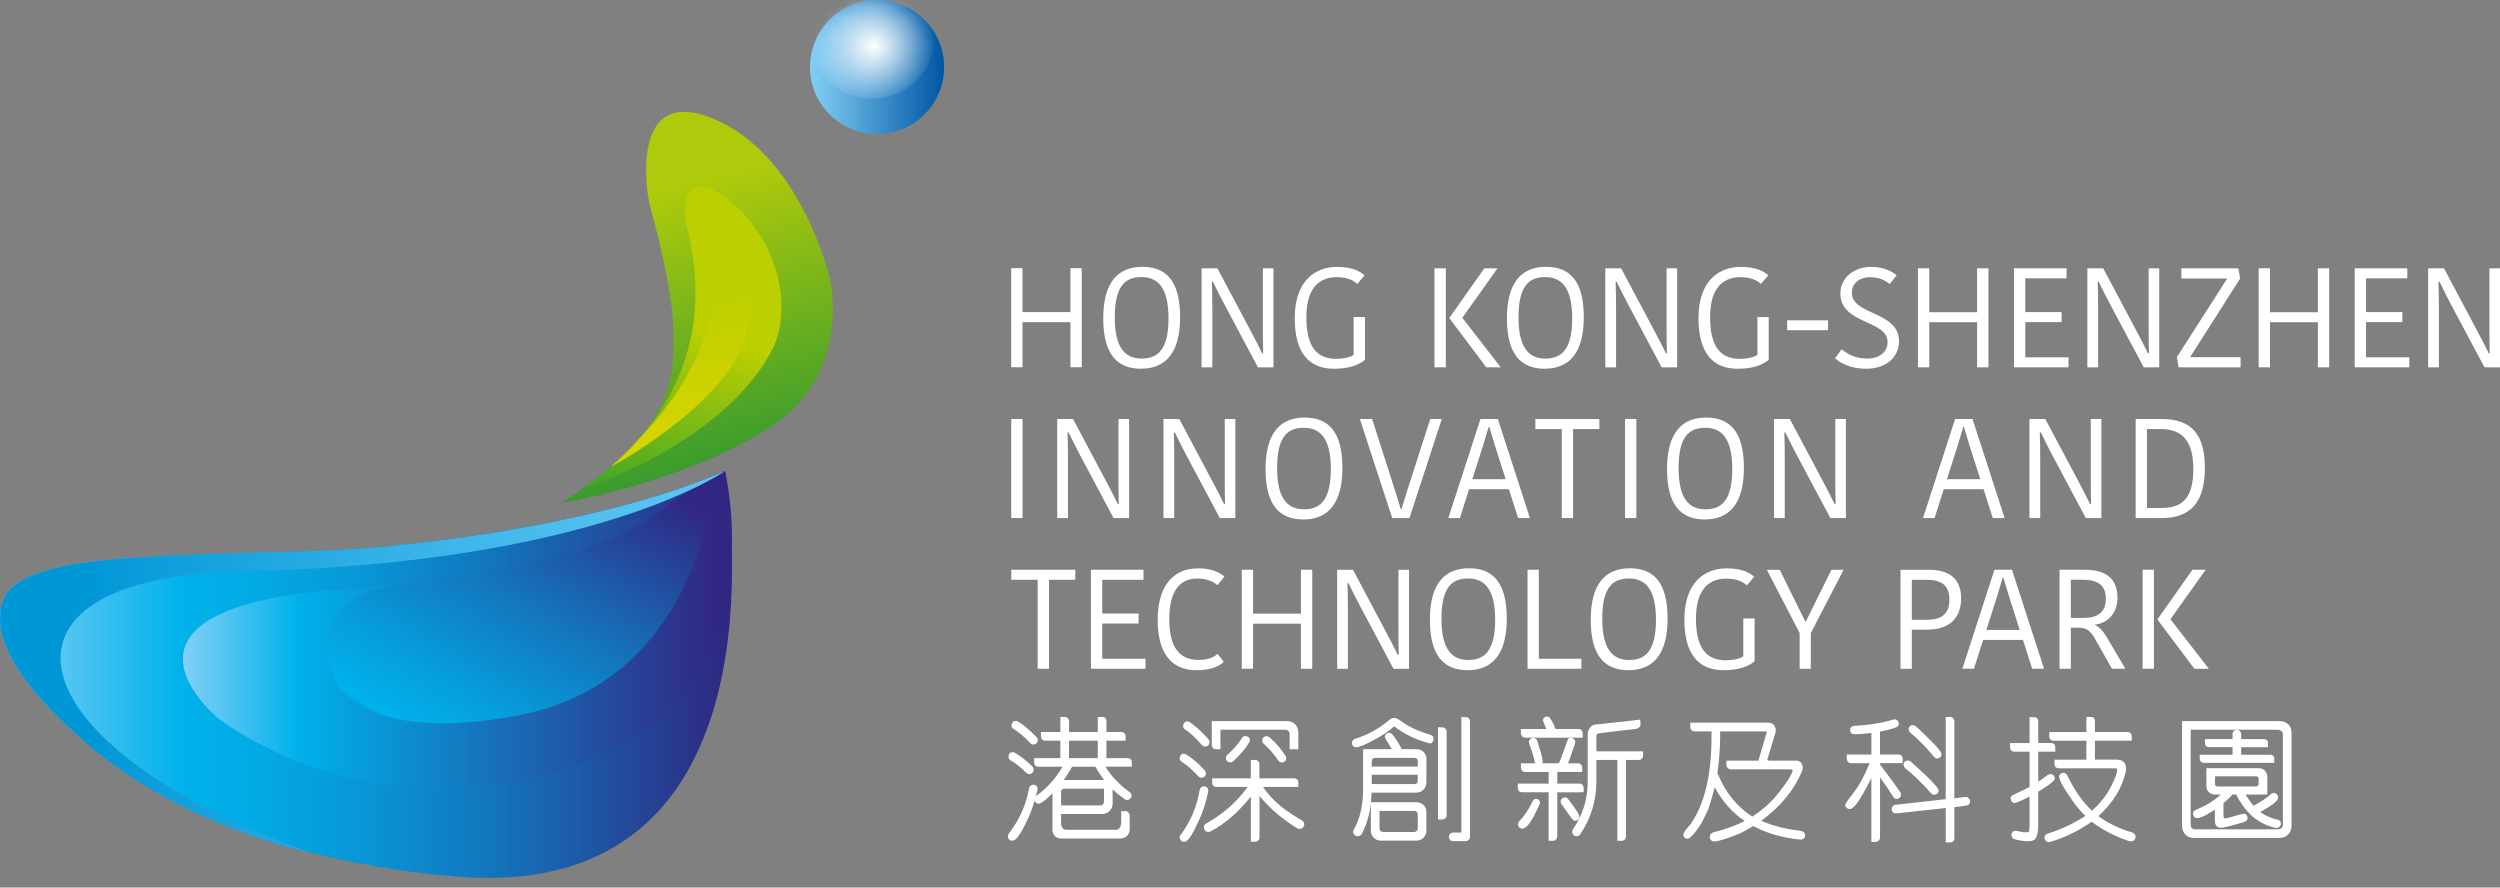 <svg width="200" height="71" viewBox="0 0 200 71" fill="none" xmlns="http://www.w3.org/2000/svg">
<rect x="0" y="0" width="200" height="71" fill="#808080" stroke="none"/>
<path d="M86.539 21.454V29.379H85.634V25.773H81.8V29.379H80.895V21.454H81.8V24.968H85.634V21.454H86.539Z" fill="white"/>
<path d="M91.287 29.499C89.398 29.499 88.259 28.381 88.259 25.463C88.259 22.545 89.471 21.347 91.38 21.347C93.29 21.347 94.409 22.465 94.409 25.384C94.409 28.302 93.187 29.496 91.287 29.496V29.499ZM91.343 28.687C92.654 28.687 93.48 27.92 93.48 25.466C93.48 23.013 92.633 22.166 91.308 22.166C89.983 22.166 89.181 22.923 89.181 25.387C89.181 27.851 90.028 28.687 91.339 28.687H91.343Z" fill="white"/>
<path d="M96.952 22.538C96.976 23.216 96.986 23.849 96.986 24.64V29.386H96.126V21.464H97.392L100.059 26.482C100.365 27.06 100.692 27.679 100.975 28.267H101.054C101.03 27.545 101.03 26.808 101.03 26.144V21.464H101.876V29.386H100.634L97.943 24.334C97.626 23.746 97.334 23.147 97.038 22.538H96.948H96.952Z" fill="white"/>
<path d="M109.164 22.029L108.576 22.717C108.238 22.39 107.715 22.174 106.927 22.174C105.775 22.174 104.508 22.783 104.508 25.374C104.508 27.759 105.355 28.708 106.903 28.708C107.413 28.708 107.977 28.605 108.293 28.392V25.363H109.198V28.787C108.689 29.204 107.932 29.5 106.711 29.5C104.663 29.5 103.579 28.154 103.579 25.453C103.579 22.593 105.093 21.351 106.982 21.351C108.293 21.351 108.903 21.781 109.164 22.029Z" fill="white"/>
<path d="M115.665 29.386H114.76V21.464H115.665V29.386ZM118.751 21.464H119.801L116.986 25.422L120.059 29.389H118.906L115.957 25.466V25.422L118.748 21.464H118.751Z" fill="white"/>
<path d="M123.582 29.499C121.693 29.499 120.554 28.381 120.554 25.463C120.554 22.545 121.762 21.347 123.675 21.347C125.589 21.347 126.704 22.465 126.704 25.384C126.704 28.302 125.482 29.496 123.582 29.496V29.499ZM123.637 28.687C124.949 28.687 125.774 27.92 125.774 25.466C125.774 23.013 124.928 22.166 123.603 22.166C122.278 22.166 121.48 22.923 121.48 25.387C121.48 27.851 122.326 28.687 123.637 28.687Z" fill="white"/>
<path d="M129.25 22.538C129.274 23.216 129.285 23.849 129.285 24.64V29.386H128.424V21.464H129.691L132.358 26.482C132.664 27.06 132.991 27.679 133.273 28.267H133.352C133.328 27.545 133.328 26.808 133.328 26.144V21.464H134.174V29.386H132.932L130.241 24.334C129.925 23.746 129.632 23.147 129.336 22.538H129.247H129.25Z" fill="white"/>
<path d="M141.463 22.029L140.874 22.717C140.537 22.39 140.014 22.174 139.226 22.174C138.073 22.174 136.807 22.783 136.807 25.374C136.807 27.759 137.654 28.708 139.202 28.708C139.711 28.708 140.276 28.605 140.592 28.392V25.363H141.497V28.787C140.988 29.204 140.231 29.5 139.009 29.5C136.965 29.5 135.878 28.154 135.878 25.453C135.878 22.593 137.392 21.351 139.281 21.351C140.592 21.351 141.201 21.781 141.463 22.029Z" fill="white"/>
<path d="M142.977 26.416V25.625H146.243V26.416H142.977Z" fill="white"/>
<path d="M151.005 27.363C151.005 25.567 147.23 25.973 147.23 23.474C147.23 22.277 148.259 21.351 149.683 21.351C150.575 21.351 151.277 21.644 151.731 22.019L151.177 22.721C150.781 22.404 150.296 22.177 149.628 22.177C148.703 22.177 148.149 22.697 148.149 23.419C148.149 25.25 151.924 24.864 151.924 27.308C151.924 28.505 150.974 29.5 149.277 29.5C148.08 29.5 147.254 29.07 146.803 28.663L147.333 27.941C147.774 28.302 148.407 28.688 149.357 28.688C150.43 28.688 151.008 28.099 151.008 27.366L151.005 27.363Z" fill="white"/>
<path d="M159.075 21.464V29.386H158.17V25.779H154.34V29.386H153.435V21.464H154.34V24.978H158.17V21.464H159.075Z" fill="white"/>
<path d="M161.119 29.386V21.464H165.324V22.266H162.024V24.967H164.928V25.769H162.024V28.584H165.482V29.386H161.119Z" fill="white"/>
<path d="M167.815 22.538C167.839 23.216 167.85 23.849 167.85 24.64V29.386H166.989V21.464H168.256L170.922 26.482C171.229 27.06 171.556 27.679 171.838 28.267H171.917C171.893 27.545 171.893 26.808 171.893 26.144V21.464H172.739V29.386H171.497L168.806 24.334C168.49 23.746 168.197 23.147 167.901 22.538H167.812H167.815Z" fill="white"/>
<path d="M175.234 28.574H179.246V29.386H174.294L174.146 28.574L178.149 22.325V22.28H174.508V21.464H179.064L179.212 22.28L175.234 28.529V28.574Z" fill="white"/>
<path d="M186.335 21.464V29.386H185.43V25.779H181.6V29.386H180.695V21.464H181.6V24.978H185.43V21.464H186.335Z" fill="white"/>
<path d="M188.379 29.386V21.464H192.584V22.266H189.284V24.967H192.189V25.769H189.284V28.584H192.743V29.386H188.379Z" fill="white"/>
<path d="M195.076 22.538C195.097 23.216 195.11 23.849 195.11 24.64V29.386H194.25V21.464H195.516L198.183 26.482C198.489 27.06 198.816 27.679 199.099 28.267H199.178C199.154 27.545 199.154 26.808 199.154 26.144V21.464H200V29.386H198.758L196.067 24.334C195.75 23.746 195.458 23.147 195.162 22.538H195.072H195.076Z" fill="white"/>
<path d="M80.899 33.522H81.804V41.444H80.899V33.522Z" fill="white"/>
<path d="M85.403 34.596C85.427 35.273 85.437 35.907 85.437 36.698V41.444H84.577V33.522H85.844L88.51 38.539C88.817 39.117 89.144 39.737 89.426 40.325H89.505C89.481 39.602 89.481 38.866 89.481 38.202V33.522H90.327V41.444H89.085L86.394 36.392C86.078 35.803 85.785 35.205 85.489 34.596H85.4H85.403Z" fill="white"/>
<path d="M93.903 34.596C93.927 35.273 93.937 35.907 93.937 36.698V41.444H93.077V33.522H94.344L97.01 38.539C97.317 39.117 97.644 39.737 97.926 40.325H98.005C97.981 39.602 97.981 38.866 97.981 38.202V33.522H98.827V41.444H97.585L94.894 36.392C94.578 35.803 94.285 35.205 93.989 34.596H93.9H93.903Z" fill="white"/>
<path d="M104.271 41.557C102.382 41.557 101.243 40.439 101.243 37.521C101.243 34.603 102.451 33.405 104.364 33.405C106.277 33.405 107.392 34.524 107.392 37.442C107.392 40.36 106.17 41.557 104.271 41.557ZM104.329 40.745C105.64 40.745 106.466 39.978 106.466 37.524C106.466 35.071 105.62 34.224 104.295 34.224C102.97 34.224 102.168 34.981 102.168 37.445C102.168 39.909 103.015 40.745 104.326 40.745H104.329Z" fill="white"/>
<path d="M108.789 33.522H109.773L111.594 39.217C111.752 39.726 111.92 40.246 112.068 40.755H112.113C112.261 40.246 112.43 39.737 112.588 39.217L114.419 33.522H115.344L112.757 41.444H111.377L108.789 33.522Z" fill="white"/>
<path d="M119.828 33.522L122.396 41.444H121.446L120.713 39.138H117.526L116.793 41.444H115.868L118.435 33.522H119.835H119.828ZM117.784 38.336H120.451L119.605 35.669C119.422 35.091 119.288 34.63 119.14 34.141H119.095C118.961 34.616 118.813 35.091 118.645 35.645L117.784 38.336Z" fill="white"/>
<path d="M124.942 34.324H122.829V33.522H127.95V34.324H125.847V41.444H124.942V34.324Z" fill="white"/>
<path d="M130.004 33.522H130.909V41.444H130.004V33.522Z" fill="white"/>
<path d="M136.391 41.557C134.501 41.557 133.362 40.439 133.362 37.521C133.362 34.603 134.574 33.405 136.483 33.405C138.393 33.405 139.512 34.524 139.512 37.442C139.512 40.36 138.29 41.557 136.391 41.557ZM136.446 40.745C137.757 40.745 138.583 39.978 138.583 37.524C138.583 35.071 137.736 34.224 136.411 34.224C135.086 34.224 134.285 34.981 134.285 37.445C134.285 39.909 135.131 40.745 136.442 40.745H136.446Z" fill="white"/>
<path d="M142.747 34.596C142.771 35.273 142.781 35.907 142.781 36.698V41.444H141.921V33.522H143.187L145.854 38.539C146.16 39.117 146.487 39.737 146.769 40.325H146.849C146.825 39.602 146.825 38.866 146.825 38.202V33.522H147.671V41.444H146.429L143.738 36.392C143.421 35.803 143.129 35.205 142.833 34.596H142.743H142.747Z" fill="white"/>
<path d="M157.802 33.522L160.369 41.444H159.419L158.686 39.138H155.499L154.766 41.444H153.841L156.408 33.522H157.808H157.802ZM155.754 38.336H158.421L157.574 35.669C157.392 35.091 157.258 34.63 157.11 34.141H157.065C156.931 34.616 156.783 35.091 156.614 35.645L155.754 38.336Z" fill="white"/>
<path d="M163.183 34.596C163.207 35.273 163.218 35.907 163.218 36.698V41.444H162.357V33.522H163.624L166.291 38.539C166.597 39.117 166.924 39.737 167.206 40.325H167.285C167.261 39.602 167.261 38.866 167.261 38.202V33.522H168.108V41.444H166.865L164.174 36.392C163.858 35.803 163.565 35.205 163.269 34.596H163.18H163.183Z" fill="white"/>
<path d="M170.854 33.522H172.932C175.317 33.522 176.39 34.754 176.39 37.41C176.39 40.067 175.351 41.447 172.922 41.447H170.854V33.525V33.522ZM171.759 40.642H172.911C174.653 40.642 175.465 39.781 175.465 37.51C175.465 35.239 174.539 34.324 172.853 34.324H171.755V40.642H171.759Z" fill="white"/>
<path d="M83.015 46.381H80.902V45.58H86.023V46.381H83.92V53.501H83.015V46.381Z" fill="white"/>
<path d="M87.275 53.501V45.58H91.481V46.381H88.18V49.083H91.085V49.884H88.18V52.699H91.639V53.501H87.275Z" fill="white"/>
<path d="M95.858 45.466C97.066 45.466 97.699 45.897 97.96 46.124L97.396 46.812C97.055 46.53 96.594 46.282 95.768 46.282C94.388 46.282 93.542 47.287 93.542 49.527C93.542 51.767 94.344 52.792 95.858 52.792C96.66 52.792 97.124 52.579 97.406 52.307L97.905 52.951C97.554 53.291 96.866 53.618 95.734 53.618C93.552 53.618 92.613 52.046 92.613 49.606C92.613 47.008 93.745 45.47 95.858 45.47V45.466Z" fill="white"/>
<path d="M104.98 45.58V53.501H104.075V49.895H100.245V53.501H99.34V45.58H100.245V49.093H104.075V45.58H104.98Z" fill="white"/>
<path d="M107.798 46.654C107.819 47.332 107.832 47.965 107.832 48.756V53.505H106.972V45.584H108.239L110.905 50.601C111.212 51.175 111.539 51.798 111.821 52.387H111.9C111.876 51.664 111.876 50.928 111.876 50.263V45.584H112.722V53.505H111.48L108.789 48.453C108.473 47.865 108.18 47.266 107.884 46.657H107.795L107.798 46.654Z" fill="white"/>
<path d="M117.42 53.615C115.531 53.615 114.392 52.497 114.392 49.578C114.392 46.66 115.599 45.463 117.513 45.463C119.426 45.463 120.541 46.581 120.541 49.499C120.541 52.417 119.319 53.615 117.42 53.615ZM117.475 52.799C118.786 52.799 119.612 52.032 119.612 49.578C119.612 47.125 118.765 46.278 117.44 46.278C116.116 46.278 115.317 47.035 115.317 49.499C115.317 51.963 116.164 52.799 117.475 52.799Z" fill="white"/>
<path d="M123.104 45.58V52.699H126.508V53.501H122.203V45.58H123.108H123.104Z" fill="white"/>
<path d="M130.286 53.615C128.397 53.615 127.258 52.497 127.258 49.578C127.258 46.66 128.466 45.463 130.379 45.463C132.292 45.463 133.407 46.581 133.407 49.499C133.407 52.417 132.186 53.615 130.289 53.615H130.286ZM130.341 52.799C131.652 52.799 132.478 52.032 132.478 49.578C132.478 47.125 131.632 46.278 130.307 46.278C128.982 46.278 128.18 47.035 128.18 49.499C128.18 51.963 129.027 52.799 130.338 52.799H130.341Z" fill="white"/>
<path d="M140.334 46.144L139.746 46.832C139.408 46.505 138.885 46.289 138.097 46.289C136.944 46.289 135.678 46.898 135.678 49.489C135.678 51.874 136.525 52.824 138.073 52.824C138.582 52.824 139.147 52.724 139.463 52.507V49.479H140.368V52.903C139.859 53.319 139.102 53.615 137.88 53.615C135.833 53.615 134.749 52.269 134.749 49.568C134.749 46.709 136.263 45.466 138.152 45.466C139.463 45.466 140.076 45.897 140.334 46.144Z" fill="white"/>
<path d="M144.863 50.645V53.505H143.972V50.645L141.35 45.584H142.379L144.423 49.72H144.467L146.515 45.584H147.489L144.866 50.645H144.863Z" fill="white"/>
<path d="M156.889 47.851C156.889 49.434 155.974 50.374 154.153 50.374H152.946V53.505H152.041V45.584H154.322C155.895 45.584 156.889 46.261 156.889 47.855V47.851ZM152.946 46.382V49.582H154.153C155.464 49.582 155.95 49.007 155.95 47.954C155.95 46.826 155.316 46.382 154.119 46.382H152.942H152.946Z" fill="white"/>
<path d="M160.957 45.58L163.524 53.501H162.574L161.838 51.196H158.651L157.915 53.501H156.989L159.556 45.58H160.957ZM158.909 50.394H161.576L160.73 47.727C160.547 47.149 160.413 46.688 160.265 46.199H160.22C160.086 46.674 159.938 47.149 159.77 47.703L158.909 50.394Z" fill="white"/>
<path d="M166.752 45.58C168.403 45.58 169.398 46.223 169.398 47.806C169.398 49.107 168.562 49.864 167.612 49.964V50.008C167.929 50.156 168.211 50.414 168.572 51.027L170.031 53.501H168.957L167.522 50.968C167.216 50.449 166.869 50.211 166.291 50.211H165.668V53.501H164.763V45.58H166.752ZM165.668 49.434H166.683C167.781 49.434 168.469 49.004 168.469 47.909C168.469 46.815 167.825 46.381 166.628 46.381H165.668V49.434Z" fill="white"/>
<path d="M172.313 53.501H171.408V45.58H172.313V53.501ZM175.399 45.58H176.449L173.634 49.537L176.707 53.505H175.554L172.605 49.582V49.537L175.396 45.58H175.399Z" fill="white"/>
<path d="M115.386 58.185L115.039 58.181V65.559H115.386C115.486 65.559 115.575 65.518 115.617 65.463C115.668 65.421 115.73 65.339 115.73 65.198V58.529C115.73 58.439 115.689 58.346 115.613 58.274C115.551 58.212 115.469 58.185 115.383 58.185H115.386Z" fill="white"/>
<path d="M117.255 57.366H116.911V66.602H116.257C116.064 66.602 115.913 66.757 115.913 66.949C115.913 67.142 116.067 67.293 116.257 67.293H117.258C117.258 67.293 117.602 67.287 117.602 66.905V57.737C117.602 57.579 117.54 57.493 117.496 57.459C117.434 57.397 117.354 57.369 117.255 57.369V57.366Z" fill="white"/>
<path d="M114.429 58.78C113.456 58.508 112.63 58.112 111.904 57.562C111.79 57.486 111.687 57.438 111.553 57.438C111.394 57.438 111.25 57.496 111.126 57.607C110.782 57.909 110.383 58.192 109.946 58.443C109.45 58.721 108.944 58.938 108.401 59.107C108.287 59.141 108.225 59.224 108.187 59.289C108.149 59.362 108.143 59.455 108.17 59.551C108.201 59.647 108.27 59.723 108.339 59.75C108.377 59.771 108.425 59.781 108.48 59.781C108.745 59.781 109.282 59.554 110.121 59.086C110.679 58.773 111.085 58.498 111.37 58.24C111.474 58.136 111.532 58.13 111.549 58.13C111.56 58.13 111.601 58.147 111.673 58.209C112.441 58.78 113.321 59.193 114.364 59.465C114.364 59.465 114.409 59.479 114.457 59.468C114.505 59.458 114.536 59.427 114.536 59.427C114.602 59.375 114.643 59.313 114.667 59.227C114.694 59.141 114.688 59.042 114.639 58.935C114.605 58.866 114.536 58.818 114.423 58.783L114.429 58.78Z" fill="white"/>
<path d="M113.335 59.94L112.144 59.929C111.945 59.54 111.7 59.151 111.408 58.77C111.356 58.708 111.274 58.625 111.157 58.625C111.091 58.625 110.992 58.635 110.909 58.701C110.844 58.752 110.806 58.821 110.785 58.931C110.785 58.973 110.785 59.031 111.181 59.657C111.222 59.73 111.267 59.798 111.312 59.871C111.325 59.895 111.336 59.915 111.349 59.936H109.047V63.05C109.047 64.42 108.806 65.497 108.314 66.344C108.256 66.433 108.239 66.54 108.27 66.646C108.301 66.739 108.362 66.815 108.452 66.86C108.504 66.884 108.559 66.897 108.624 66.897C108.652 66.897 108.679 66.897 108.72 66.887C108.817 66.86 108.892 66.794 108.954 66.684C109.329 65.962 109.563 65.174 109.667 64.296V66.45C109.667 66.657 109.732 66.829 109.877 66.997C110.028 67.166 110.228 67.249 110.465 67.249H113.314C113.535 67.249 113.724 67.173 113.903 67.004C114.04 66.835 114.109 66.65 114.109 66.45V64.974C114.109 64.743 114.037 64.554 113.882 64.399C113.727 64.258 113.524 64.175 113.314 64.175H109.674C109.698 63.928 109.718 63.673 109.725 63.412H113.249C113.514 63.412 113.707 63.343 113.855 63.198C114.027 63.026 114.113 62.809 114.113 62.548V60.7C114.113 60.507 114.04 60.328 113.903 60.177C113.758 60.022 113.559 59.936 113.338 59.936L113.335 59.94ZM113.118 64.871C113.187 64.871 113.311 64.881 113.352 64.96C113.397 65.022 113.421 65.101 113.421 65.194V66.257C113.421 66.357 113.376 66.43 113.342 66.471C113.301 66.512 113.228 66.56 113.118 66.56H110.671C110.592 66.56 110.524 66.54 110.451 66.495C110.393 66.45 110.362 66.371 110.362 66.261V64.874H113.122L113.118 64.871ZM113.421 62.476C113.421 62.551 113.4 62.617 113.362 62.655C113.321 62.699 113.249 62.723 113.163 62.723H109.739V61.98H113.421V62.476ZM113.421 61.33H109.739V60.91C109.739 60.834 109.766 60.755 109.801 60.703C109.863 60.652 109.925 60.631 110.018 60.631H113.139C113.225 60.631 113.301 60.659 113.352 60.7C113.38 60.727 113.421 60.779 113.421 60.9V61.33Z" fill="white"/>
<path d="M144.078 66.467C142.901 66.34 141.855 66.079 140.898 65.666C142.402 64.561 143.49 63.25 144.13 61.777C144.243 61.526 144.25 61.302 144.147 61.106C144.044 60.934 143.882 60.845 143.686 60.845C143.651 60.845 143.617 60.845 143.593 60.852H141.559C141.497 60.852 141.442 60.831 141.415 60.807C141.408 60.8 141.387 60.786 141.394 60.731L142.024 58.677C142.093 58.46 142.068 58.236 141.958 58.071C141.855 57.902 141.697 57.816 141.49 57.816H135.224V58.171C135.224 58.26 135.258 58.343 135.317 58.405C135.386 58.474 135.482 58.511 135.596 58.511H136.92V58.986C136.92 62.011 136.356 64.348 135.252 65.924C134.66 66.574 134.598 66.801 134.698 66.932C134.715 66.966 134.739 66.984 134.766 67.004C134.821 67.063 134.894 67.097 134.976 67.097C134.993 67.097 135.011 67.097 135.031 67.09C135.117 67.073 135.375 67.015 136.136 65.82C136.27 65.545 136.377 65.322 136.463 65.15C136.569 64.933 136.635 64.802 136.662 64.733C136.831 64.269 137.007 63.629 137.175 62.978C137.795 64.124 138.583 65.012 139.577 65.679C138.868 66.044 138.032 66.347 137.075 66.584C136.972 66.622 136.893 66.677 136.824 66.763C136.797 66.822 136.783 66.898 136.783 67.018C136.81 67.132 136.869 67.218 136.969 67.283C137.01 67.304 137.068 67.314 137.137 67.314C137.54 67.314 138.435 66.98 139.116 66.701C139.436 66.571 139.801 66.357 140.258 66.085H140.265C141.335 66.66 142.595 67.025 144.002 67.166C144.109 67.18 144.198 67.156 144.274 67.097C144.384 67.046 144.402 66.908 144.408 66.846C144.408 66.767 144.398 66.681 144.322 66.591C144.26 66.529 144.174 66.488 144.078 66.474V66.467ZM140.183 65.325C139.002 64.575 138.094 63.474 137.485 62.052C137.464 61.99 137.426 61.939 137.388 61.904C137.499 61.027 137.612 60.012 137.612 58.986V58.511H141.208C141.274 58.511 141.308 58.518 141.322 58.522C141.325 58.546 141.329 58.591 141.318 58.656L140.699 60.752C140.689 60.786 140.685 60.821 140.682 60.855H138.108V61.165C138.108 61.165 138.108 61.547 138.493 61.547H143.252C143.393 61.547 143.41 61.595 143.41 61.595C143.441 61.76 143.132 62.386 142.148 63.601C141.931 63.88 141.704 64.1 141.473 64.32C141.132 64.65 140.709 64.981 140.183 65.328V65.325Z" fill="white"/>
<path d="M152.426 61.464C153.056 61.967 153.731 62.617 154.477 63.45C154.539 63.525 154.618 63.57 154.715 63.584H154.729C154.815 63.584 154.894 63.556 154.966 63.498C155.055 63.429 155.08 63.336 155.093 63.257C155.093 63.085 154.821 62.686 152.839 60.907C152.743 60.845 152.657 60.828 152.581 60.848C152.488 60.852 152.409 60.896 152.34 60.982C152.306 61.037 152.265 61.123 152.292 61.227C152.299 61.313 152.34 61.392 152.426 61.464Z" fill="white"/>
<path d="M154.711 60.532C154.783 60.618 154.859 60.662 154.959 60.676H154.973C155.055 60.676 155.127 60.652 155.213 60.593L155.241 60.566C155.299 60.497 155.324 60.422 155.324 60.353C155.334 60.205 155.2 59.922 153.489 58.305C153.4 58.216 153.321 58.147 153.269 58.109C153.207 58.047 153.125 58.013 153.039 58.013C153.021 58.013 153.004 58.013 153.001 58.013C152.908 58.013 152.825 58.054 152.76 58.137C152.701 58.212 152.681 58.295 152.695 58.391C152.712 58.481 152.756 58.556 152.839 58.625C153.51 59.186 154.136 59.826 154.708 60.528L154.711 60.532Z" fill="white"/>
<path d="M157.203 63.759L156.349 63.866V57.696C156.349 57.603 156.308 57.514 156.242 57.452C156.187 57.38 156.101 57.359 156.043 57.355H155.657V57.696V63.935L151.669 64.382C151.556 64.393 151.466 64.441 151.397 64.527C151.356 64.596 151.339 64.664 151.339 64.778C151.353 64.861 151.377 64.95 151.494 65.029C151.552 65.057 151.635 65.07 151.745 65.07L155.657 64.64V67.028V67.39H156.043C156.043 67.39 156.174 67.39 156.256 67.314C156.315 67.259 156.349 67.173 156.349 67.028V64.572L157.285 64.451C157.368 64.437 157.481 64.41 157.547 64.313C157.602 64.238 157.609 64.155 157.609 64.062C157.595 63.973 157.547 63.894 157.485 63.846C157.416 63.773 157.32 63.746 157.206 63.759H157.203Z" fill="white"/>
<path d="M151.676 63.904C151.752 63.928 151.845 63.911 151.924 63.849C151.989 63.821 152.062 63.76 152.082 63.608C152.082 63.532 152.069 63.464 152.031 63.377C151.635 62.817 151.129 62.128 150.396 61.151V61.048H152.213V60.68C152.21 60.594 152.179 60.508 152.12 60.453C152.058 60.391 151.969 60.36 151.876 60.36H150.4V58.532C151.504 58.305 151.786 58.178 151.869 58.047C151.907 57.975 151.914 57.882 151.886 57.786C151.855 57.7 151.797 57.624 151.728 57.59C151.628 57.538 151.508 57.538 151.435 57.572C150.585 57.834 149.553 58.002 148.376 58.068C148.266 58.068 148.177 58.099 148.08 58.181C148.022 58.254 148.001 58.34 148.015 58.429C148.015 58.532 148.067 58.608 148.132 58.684C148.173 58.715 148.245 58.739 148.445 58.739C148.682 58.739 149.089 58.708 149.711 58.642V60.363H147.743V60.724H147.746C147.753 60.81 147.781 60.89 147.829 60.938C147.87 60.993 147.95 61.055 148.094 61.055H149.567C149.192 62.001 148.775 62.772 148.297 63.405L148.197 63.536C147.729 64.145 147.609 64.31 147.623 64.43C147.64 64.541 147.702 64.603 147.757 64.647C147.836 64.709 147.929 64.737 148.022 64.72C148.252 64.682 148.655 64.358 149.708 62.245V67.356H150.059C150.148 67.352 150.224 67.318 150.296 67.249C150.365 67.18 150.403 67.091 150.403 66.991V62.187C150.83 62.772 151.174 63.281 151.453 63.735C151.515 63.846 151.594 63.907 151.68 63.914L151.676 63.904Z" fill="white"/>
<path d="M164.378 62.311C164.391 62.231 164.371 62.139 164.319 62.056L164.295 62.028C164.243 61.987 164.171 61.939 164.058 61.922C163.992 61.922 163.916 61.942 163.81 61.997C163.627 62.142 163.383 62.321 163.06 62.538V60.132H164.419V59.781V59.737C164.419 59.737 164.415 59.602 164.34 59.534C164.274 59.472 164.181 59.441 164.078 59.441H163.06V57.737C163.06 57.579 162.998 57.493 162.953 57.459C162.898 57.404 162.819 57.376 162.733 57.373H162.726H162.364V59.444H160.809V59.792C160.809 59.885 160.843 59.971 160.895 60.022C160.954 60.098 161.043 60.136 161.16 60.136H162.364V62.961C161.9 63.191 161.48 63.401 161.067 63.584C160.978 63.625 160.916 63.68 160.868 63.756L160.854 63.79C160.84 63.866 160.85 63.945 160.885 64.048C160.93 64.138 160.991 64.196 161.077 64.227C161.184 64.262 161.301 64.262 162.364 63.728V66.089C162.364 66.302 162.337 66.44 162.316 66.516C162.313 66.529 162.299 66.564 162.268 66.567C162.103 66.609 161.776 66.578 161.384 66.481C161.167 66.423 161.009 66.495 160.933 66.691C160.912 66.767 160.899 66.86 160.947 66.936C160.981 67.039 161.067 67.114 161.181 67.142C161.576 67.245 161.921 67.297 162.203 67.297C162.334 67.297 162.447 67.287 162.54 67.266C162.695 67.235 162.819 67.149 162.884 67.015C162.998 66.774 163.056 66.457 163.056 66.089V63.34C164.374 62.531 164.374 62.376 164.371 62.311H164.378Z" fill="white"/>
<path d="M170.799 66.76C170.747 66.684 170.671 66.626 170.551 66.578C170.158 66.492 169.649 66.296 169.04 66C168.613 65.793 168.231 65.559 167.87 65.291C169.04 64.221 169.773 63.037 170.055 61.75C170.055 61.722 170.062 61.705 170.066 61.695L170.076 61.657C170.103 61.33 170.052 61.113 169.921 60.986C169.794 60.834 169.58 60.766 169.247 60.766H167.595V59.252H170.54V58.928C170.54 58.928 170.54 58.918 170.54 58.911C170.54 58.904 170.54 58.897 170.54 58.894V58.873H170.537C170.53 58.794 170.506 58.725 170.448 58.656C170.389 58.594 170.3 58.56 170.203 58.56H167.595V57.696C167.595 57.59 167.585 57.51 167.512 57.438C167.402 57.345 167.337 57.359 167.278 57.355H166.907V58.563H163.944V58.887C163.944 58.887 163.944 58.935 163.944 58.945V58.949C163.951 59.021 163.975 59.09 164.033 59.166C164.095 59.227 164.185 59.258 164.288 59.258H166.907V60.773H164.36V61.113C164.36 61.192 164.371 61.275 164.453 61.378C164.525 61.433 164.611 61.464 164.711 61.464H169.257C169.305 61.464 169.329 61.478 169.35 61.505C169.401 61.609 169.398 61.953 168.796 63.078C168.469 63.691 168.001 64.272 167.364 64.861C166.624 64.183 165.96 63.233 165.382 62.025C165.327 61.943 165.269 61.891 165.179 61.843C165.079 61.808 164.98 61.819 164.918 61.86C164.828 61.905 164.766 61.974 164.735 62.059C164.663 62.29 165.035 62.978 165.836 64.107C166.119 64.513 166.435 64.888 166.827 65.273C165.926 65.865 164.911 66.344 163.813 66.691C163.717 66.722 163.644 66.774 163.603 66.846C163.558 66.922 163.552 67.011 163.582 67.125C163.61 67.214 163.658 67.276 163.734 67.321C163.782 67.349 163.837 67.362 163.903 67.362C163.933 67.362 163.964 67.362 164.009 67.352C165.124 67.035 166.242 66.495 167.34 65.738C167.774 66.075 168.252 66.375 168.799 66.65C169.491 67.001 170.021 67.19 170.334 67.287C170.437 67.324 170.558 67.314 170.63 67.276C170.699 67.256 170.788 67.197 170.826 67.049C170.86 66.949 170.84 66.86 170.816 66.791L170.805 66.767L170.799 66.76Z" fill="white"/>
<path d="M80.857 60.838C81.253 61.062 81.656 61.378 82.086 61.812C82.165 61.891 82.248 61.925 82.344 61.925C82.451 61.925 82.533 61.888 82.588 61.819C82.661 61.75 82.695 61.667 82.695 61.574C82.695 61.481 82.654 61.382 82.578 61.306C82.103 60.845 81.656 60.494 81.215 60.239C81.133 60.184 81.029 60.163 80.937 60.181C80.837 60.198 80.768 60.249 80.723 60.346C80.682 60.428 80.668 60.518 80.682 60.587C80.682 60.683 80.744 60.769 80.864 60.838H80.857Z" fill="white"/>
<path d="M81.095 58.322C81.522 58.584 81.966 58.959 82.41 59.434C82.478 59.516 82.568 59.558 82.681 59.558C82.774 59.558 82.853 59.523 82.915 59.461C82.998 59.379 83.022 59.282 83.032 59.207V59.172C83.015 59.096 82.971 59.014 82.905 58.949C82.389 58.422 81.921 58.026 81.474 57.741C81.391 57.686 81.288 57.665 81.195 57.682C81.085 57.699 81.009 57.758 80.975 57.851C80.93 57.926 80.913 58.016 80.927 58.078C80.927 58.147 80.957 58.246 81.095 58.326V58.322Z" fill="white"/>
<path d="M90.451 60.742C90.393 60.683 90.304 60.649 90.207 60.649H88.514V59.252H89.708H90.049V58.87H90.042C90.035 58.794 90.011 58.725 89.956 58.656C89.897 58.594 89.805 58.56 89.708 58.56H88.514V57.696C88.514 57.59 88.5 57.524 88.421 57.441C88.328 57.349 88.235 57.355 88.177 57.355H87.823V57.679C87.823 57.679 87.823 57.689 87.823 57.696V58.56H85.524V57.696C85.524 57.603 85.483 57.514 85.407 57.438C85.341 57.373 85.269 57.362 85.204 57.355L84.829 57.352V58.56H84.502H83.273V58.911V58.918V58.973C83.273 58.973 83.294 59.083 83.37 59.162C83.432 59.224 83.521 59.255 83.624 59.255H84.829V60.652H82.73V60.989V61.013H82.733C82.74 61.099 82.767 61.179 82.816 61.223C82.874 61.299 82.964 61.337 83.081 61.337H84.997C84.488 62.239 83.793 63.016 82.922 63.656C82.898 63.673 82.885 63.694 82.864 63.711C82.909 63.556 82.95 63.402 82.995 63.23C83.022 63.123 83.008 63.016 82.96 62.937C82.915 62.861 82.85 62.813 82.737 62.779C82.63 62.765 82.554 62.792 82.465 62.841C82.41 62.882 82.344 62.947 82.327 63.068C82.09 64.379 81.546 65.594 80.71 66.684C80.565 66.905 80.648 67.073 80.741 67.177L80.778 67.204C80.834 67.228 80.906 67.256 81.002 67.256H81.016C81.216 67.228 81.535 67.004 82.234 65.501C82.423 65.108 82.599 64.623 82.774 64.031C82.781 64.062 82.788 64.093 82.802 64.128L82.816 64.148C82.864 64.21 82.929 64.255 83.008 64.289L83.063 64.296C83.143 64.296 83.377 64.296 84.195 63.464V66.275C84.195 66.323 84.195 66.361 84.202 66.388H84.195C84.195 66.388 84.178 67.08 84.928 67.08H89.598C90.338 67.08 90.376 66.402 90.376 66.388C90.379 66.347 90.376 65.291 90.372 65.246C90.372 65.15 90.335 65.06 90.255 64.981C90.149 64.885 90.073 64.888 90.073 64.888H89.695V65.872C89.695 65.872 89.67 66.382 89.264 66.385H85.304C84.897 66.385 84.887 65.872 84.887 65.872V65.119H88.156C88.414 65.119 88.617 65.036 88.772 64.871C88.93 64.713 89.01 64.51 89.01 64.269V63.181C89.01 63.181 89.01 63.164 89.01 63.154C89.271 63.402 89.581 63.653 89.942 63.911C90.032 63.987 90.111 64.024 90.224 63.997C90.31 63.98 90.393 63.928 90.441 63.87C90.496 63.811 90.524 63.732 90.524 63.608C90.507 63.501 90.448 63.415 90.365 63.371C89.54 62.765 88.889 62.08 88.439 61.333H90.548V60.965H90.544C90.541 60.879 90.51 60.793 90.451 60.738V60.742ZM85.52 59.252H87.819V60.649H85.52V59.252ZM88.318 64.11V64.117V64.159H88.311C88.297 64.341 88.198 64.434 87.995 64.434H84.887V63.34C84.887 63.274 84.915 63.209 84.96 63.157C85.008 63.116 85.073 63.095 85.145 63.095H88.015C88.015 63.095 88.022 63.095 88.029 63.095H88.318V63.395V64.114V64.11ZM88.222 62.4H85.101C85.293 62.128 85.524 61.777 85.768 61.34H87.63C87.857 61.739 88.091 62.094 88.332 62.407C88.297 62.404 88.26 62.4 88.222 62.4Z" fill="white"/>
<path d="M94.539 60.944C94.966 61.216 95.41 61.598 95.854 62.087C95.926 62.173 96.019 62.221 96.115 62.221C96.201 62.221 96.277 62.193 96.363 62.128C96.428 62.063 96.463 61.987 96.477 61.887V61.87V61.853C96.456 61.749 96.418 61.67 96.367 61.619C95.905 61.103 95.42 60.683 94.925 60.373C94.849 60.322 94.777 60.297 94.698 60.297C94.68 60.297 94.667 60.297 94.646 60.301C94.55 60.318 94.477 60.37 94.436 60.452C94.381 60.538 94.364 60.617 94.378 60.693C94.378 60.831 94.501 60.913 94.543 60.944H94.539Z" fill="white"/>
<path d="M99.839 58.949C99.752 58.894 99.673 58.877 99.598 58.89C99.46 58.89 99.377 59.014 99.347 59.059C99.078 59.486 98.693 59.929 98.204 60.373C98.118 60.446 98.07 60.539 98.07 60.635C98.07 60.721 98.097 60.797 98.163 60.879C98.228 60.945 98.304 60.979 98.404 60.993H98.421H98.438C98.541 60.972 98.62 60.934 98.669 60.883C99.185 60.422 99.605 59.933 99.914 59.437C99.966 59.362 99.99 59.289 99.99 59.21C99.99 59.197 99.99 59.179 99.987 59.159C99.969 59.062 99.918 58.99 99.835 58.949H99.839Z" fill="white"/>
<path d="M101.577 59C101.525 58.949 101.45 58.911 101.346 58.89H101.329H101.312C101.209 58.904 101.136 58.938 101.068 59.004C101.002 59.086 100.971 59.165 100.971 59.248C100.971 59.344 101.019 59.437 101.105 59.51C101.594 59.953 101.979 60.397 102.248 60.824C102.279 60.869 102.361 60.989 102.499 60.989C102.575 61.003 102.654 60.989 102.74 60.931C102.826 60.889 102.878 60.821 102.895 60.724C102.895 60.704 102.898 60.686 102.898 60.669C102.898 60.59 102.874 60.518 102.823 60.442C102.513 59.947 102.093 59.458 101.577 58.997V59Z" fill="white"/>
<path d="M94.818 58.364C95.217 58.625 95.633 59.014 96.136 59.585C96.205 59.668 96.291 59.716 96.394 59.73H96.408C96.494 59.73 96.573 59.702 96.652 59.633C96.718 59.572 96.752 59.499 96.769 59.389C96.769 59.293 96.735 59.207 96.656 59.117C96.181 58.574 95.695 58.13 95.21 57.796C95.141 57.748 95.045 57.696 94.942 57.713C94.846 57.727 94.766 57.782 94.708 57.872C94.656 57.958 94.639 58.044 94.649 58.106C94.649 58.247 94.773 58.333 94.814 58.364H94.818Z" fill="white"/>
<path d="M104.127 65.621C103.215 65.088 102.544 64.609 102.069 64.155C101.725 63.831 101.388 63.439 101.033 62.957H103.862V62.558C103.858 62.503 103.838 62.421 103.772 62.355C103.697 62.293 103.621 62.266 103.525 62.266H100.754V61.147C100.754 61.051 100.717 60.962 100.648 60.889C100.576 60.814 100.469 60.793 100.469 60.793H100.063V62.266H96.976V62.586H96.98C96.98 62.586 96.976 62.6 96.976 62.606C96.976 62.706 97.007 62.785 97.062 62.844C97.103 62.895 97.183 62.954 97.327 62.954H99.808C98.955 64.145 97.854 65.122 96.529 65.855C96.319 65.975 96.264 66.141 96.353 66.357C96.381 66.443 96.453 66.505 96.563 66.543C96.663 66.571 96.77 66.557 96.866 66.502C97.458 66.202 98.067 65.765 98.728 65.174C99.13 64.805 99.571 64.331 100.07 63.728V67.341H100.476V67.328C100.548 67.314 100.61 67.29 100.665 67.235C100.727 67.169 100.761 67.083 100.761 66.977V63.677C101.567 64.657 102.571 65.521 103.752 66.247C103.845 66.302 103.934 66.316 104.034 66.306C104.144 66.288 104.223 66.233 104.278 66.141C104.333 66.058 104.354 65.968 104.337 65.862C104.306 65.748 104.223 65.676 104.137 65.617L104.127 65.621Z" fill="white"/>
<path d="M96.608 63.047C96.58 63.013 96.508 62.93 96.391 62.909C96.301 62.896 96.208 62.909 96.136 62.958C96.043 63.013 96.002 63.105 95.967 63.212C95.764 64.499 95.258 65.697 94.474 66.757C94.326 66.901 94.333 67.084 94.501 67.266C94.57 67.321 94.636 67.345 94.711 67.345C94.729 67.345 94.746 67.345 94.763 67.345C95.049 67.307 95.376 66.819 95.93 65.6C96.243 64.919 96.487 64.155 96.656 63.333C96.669 63.233 96.656 63.136 96.604 63.05L96.608 63.047Z" fill="white"/>
<path d="M97.279 59.94C97.279 59.94 97.289 59.94 97.296 59.94H97.633V59.197V58.381H102.884C102.884 58.381 103.173 58.419 103.173 58.749V59.197V59.94H103.865V58.605C103.865 58.33 103.779 58.109 103.607 57.937C103.442 57.772 103.221 57.69 102.95 57.69H96.941V58.605V59.589C96.941 59.682 96.972 59.768 97.038 59.844C97.103 59.909 97.182 59.94 97.282 59.94H97.279Z" fill="white"/>
<path d="M121.766 58.904C121.835 58.973 121.928 59.011 122.024 59.011H126.618V58.608H126.607C126.597 58.536 126.576 58.47 126.511 58.395C126.425 58.326 126.339 58.319 126.274 58.319H124.446C124.446 58.319 124.443 58.309 124.44 58.305C124.192 57.7 123.999 57.376 123.861 57.342C123.762 57.314 123.665 57.328 123.586 57.376C123.548 57.397 123.442 57.466 123.442 57.614C123.442 57.669 123.479 57.765 123.707 58.319H121.669V58.697H121.676C121.683 58.766 121.707 58.835 121.762 58.901L121.766 58.904Z" fill="white"/>
<path d="M123.025 63.932C122.967 63.904 122.915 63.894 122.795 63.918C122.719 63.945 122.654 64.007 122.609 64.1C122.341 64.692 121.983 65.229 121.546 65.697C121.47 65.786 121.446 65.879 121.436 65.941V65.958V65.976C121.453 66.072 121.487 66.141 121.559 66.213C121.625 66.261 121.697 66.292 121.766 66.292C121.783 66.292 121.8 66.292 121.807 66.289C122.034 66.265 122.423 66.037 123.16 64.351C123.201 64.276 123.204 64.193 123.18 64.121C123.16 64.021 123.094 63.969 123.025 63.928V63.932Z" fill="white"/>
<path d="M125.933 65.656C125.957 65.659 125.978 65.662 125.998 65.662C126.057 65.662 126.115 65.649 126.167 65.621C126.298 65.58 126.339 65.456 126.353 65.418L126.36 65.384C126.36 65.243 126.253 64.96 125.462 63.938C125.386 63.821 125.29 63.797 125.235 63.797C125.135 63.78 125.035 63.815 124.966 63.883C124.89 63.942 124.853 64.025 124.853 64.124C124.853 64.214 124.884 64.293 124.945 64.365C125.806 65.611 125.868 65.635 125.936 65.659L125.933 65.656Z" fill="white"/>
<path d="M126.353 63.374H126.69V63.04C126.69 63.04 126.69 63.03 126.69 63.023C126.69 63.016 126.69 63.013 126.69 63.009V62.985H126.687C126.68 62.916 126.656 62.851 126.597 62.782C126.532 62.72 126.453 62.686 126.353 62.686H124.584V61.757H126.577V61.388H126.573C126.57 61.299 126.539 61.216 126.473 61.154C126.401 61.096 126.322 61.065 126.236 61.065H125.448C125.534 60.838 125.713 60.356 126.005 59.465C126.036 59.358 126.019 59.248 125.964 59.186C125.93 59.117 125.858 59.069 125.737 59.031C125.641 59.017 125.572 59.031 125.503 59.062L125.476 59.079C125.455 59.103 125.424 59.131 125.094 60.077C124.939 60.518 124.808 60.858 124.712 61.062H123.349C123.366 61.041 123.383 61.02 123.401 60.993C123.438 60.9 123.442 60.693 123.005 59.355C122.991 59.324 122.984 59.296 122.984 59.293L122.974 59.248C122.922 59.148 122.857 59.086 122.774 59.059C122.688 59.028 122.626 59.024 122.513 59.066C122.42 59.11 122.361 59.176 122.33 59.265C122.296 59.368 122.32 59.461 122.344 59.53C122.513 59.957 122.647 60.384 122.76 60.855C122.76 60.934 122.788 61.003 122.85 61.068H121.673V61.447H121.68C121.687 61.526 121.711 61.598 121.763 61.647C121.804 61.698 121.883 61.76 122.024 61.76H123.893V62.689H121.422V63.068H121.429C121.436 63.143 121.46 63.216 121.515 63.285C121.577 63.346 121.666 63.381 121.773 63.381H123.889V64.403V67.262H124.23C124.23 67.262 124.546 67.304 124.581 66.908V66.887V63.384H126.35L126.353 63.374Z" fill="white"/>
<path d="M129.477 60.105H127.708V58.921C127.708 58.849 127.719 58.77 127.781 58.708C127.849 58.636 130.857 58.319 130.857 58.319C130.857 58.319 131.242 58.243 131.242 57.975C131.242 57.706 131.205 57.569 131.205 57.569L130.355 57.672C129.522 57.758 127.825 57.947 127.677 57.961C127.471 57.975 127.316 58.057 127.189 58.219C127.072 58.381 127.017 58.56 127.017 58.766V62.528C127.017 63.904 126.631 65.17 125.871 66.289C125.695 66.547 125.802 66.719 125.874 66.791C125.929 66.86 126.008 66.898 126.105 66.898C126.119 66.898 126.136 66.898 126.139 66.898C126.246 66.898 126.349 66.843 126.418 66.746C127.275 65.48 127.708 64.062 127.708 62.531V60.793H129.388V67.266H129.728C129.832 67.266 129.911 67.235 129.983 67.159C130.045 67.097 130.079 67.008 130.079 66.905V60.793H131.108C131.215 60.793 131.304 60.752 131.353 60.69C131.408 60.635 131.435 60.566 131.442 60.483H131.449V60.105H129.477Z" fill="white"/>
<path d="M176.07 60.931C176.132 60.993 176.215 61.027 176.304 61.027H181.938V60.652C181.938 60.652 181.938 60.528 181.845 60.453C181.783 60.404 181.728 60.38 181.621 60.38H179.291V59.775H181.439V59.444C181.439 59.351 181.408 59.272 181.335 59.203C181.27 59.155 181.208 59.128 181.122 59.128H179.295V58.739C179.295 58.649 179.253 58.56 179.178 58.481C179.05 58.353 178.82 58.364 178.699 58.481C178.638 58.543 178.607 58.632 178.607 58.736V59.124H176.394V59.441C176.394 59.544 176.425 59.623 176.497 59.699C176.563 59.747 176.638 59.771 176.721 59.771H178.603V60.377H175.978V60.752H175.988C176.002 60.831 176.026 60.897 176.074 60.928L176.07 60.931Z" fill="white"/>
<path d="M183.056 57.947C182.884 57.776 182.65 57.69 182.343 57.69H175.502C175.502 57.69 175.485 57.69 175.478 57.69H174.563V66.055C174.563 66.323 174.639 66.54 174.807 66.74C174.979 66.936 175.213 67.036 175.502 67.036H182.343C182.646 67.036 182.877 66.946 183.045 66.767C183.228 66.581 183.324 66.337 183.324 66.055V58.646C183.324 58.343 183.235 58.109 183.056 57.944V57.947ZM182.632 65.927C182.632 66.065 182.598 66.168 182.533 66.234C182.464 66.303 182.343 66.344 182.213 66.344H175.619C175.489 66.344 175.399 66.309 175.337 66.237C175.282 66.175 175.255 66.069 175.255 65.924V58.378H182.213C182.343 58.378 182.433 58.409 182.519 58.488C182.598 58.55 182.632 58.636 182.632 58.756V65.924V65.927Z" fill="white"/>
<path d="M182.178 65.566C181.7 65.469 181.242 65.266 180.812 64.96C182.034 64.296 182.223 64.004 182.247 63.825C182.264 63.735 182.23 63.635 182.161 63.566C182.102 63.494 182.023 63.463 181.955 63.436L181.92 63.429C181.82 63.429 181.727 63.47 181.659 63.542C181.277 63.883 180.812 64.189 180.275 64.458C180.034 64.158 179.821 63.859 179.635 63.563H181.387V62.135C181.387 61.973 181.325 61.822 181.201 61.667C181.08 61.522 180.922 61.457 180.698 61.457H176.511V62.132V62.864C176.511 63.071 176.573 63.239 176.693 63.36C176.827 63.494 176.992 63.563 177.178 63.563H177.653C177.12 64.065 176.462 64.472 175.695 64.771C175.478 64.86 175.392 65.025 175.465 65.225L175.475 65.249C175.513 65.308 175.554 65.376 175.633 65.421C175.853 65.528 176.301 65.346 177.164 64.791C177.171 64.788 177.178 64.781 177.189 64.774V65.576C177.189 65.793 177.202 65.896 177.271 66.013C177.354 66.147 177.46 66.209 177.598 66.223H177.626C177.86 66.223 178.469 66.079 179.546 65.758C179.632 65.721 179.721 65.676 179.769 65.583C179.807 65.507 179.814 65.414 179.787 65.325C179.718 65.101 179.553 65.098 179.553 65.098C179.391 65.098 178.551 65.346 178.169 65.449C178.008 65.5 177.97 65.463 177.939 65.442C177.922 65.428 177.877 65.397 177.877 65.225V64.313C177.877 64.313 177.877 64.286 177.873 64.265C178.345 63.845 178.52 63.663 178.586 63.563H178.909C178.985 63.825 179.319 64.299 179.535 64.592C180.186 65.456 181.022 66.003 182.016 66.226C182.051 66.237 182.085 66.24 182.12 66.24C182.182 66.24 182.24 66.223 182.292 66.192C182.371 66.144 182.426 66.082 182.464 65.996L182.471 65.955C182.471 65.879 182.471 65.796 182.429 65.728C182.392 65.652 182.306 65.593 182.185 65.562L182.178 65.566ZM177.423 62.919C177.364 62.919 177.299 62.895 177.244 62.861C177.22 62.837 177.199 62.799 177.199 62.682V62.107H180.464C180.581 62.107 180.619 62.135 180.643 62.166C180.668 62.187 180.692 62.228 180.692 62.334V62.682C180.692 62.778 180.671 62.827 180.637 62.858C180.606 62.899 180.547 62.919 180.464 62.919H177.423Z" fill="white"/>
<path d="M44.884 40.249C44.884 40.249 54.371 38.711 61.381 34.344C68.438 29.947 66.339 22.084 66.339 22.084C66.339 22.084 64.003 12.215 56.89 9.424C51.849 7.445 51.491 12.067 51.752 14.93C51.859 16.107 52.131 16.988 52.131 16.988C52.131 16.988 53.827 22.958 53.882 26.523C53.941 30.384 53.824 34.527 44.884 40.253V40.249Z" fill="url(#paint0_linear_101_312)"/>
<path d="M75.348 3.99C76.109 6.853 74.402 9.789 71.539 10.549C68.676 11.31 65.741 9.603 64.98 6.74C64.22 3.877 65.927 0.941 68.79 0.181C71.653 -0.58 74.588 1.127 75.348 3.99Z" fill="url(#paint1_linear_101_312)"/>
<path d="M62.121 27.139C63.287 23.557 61.653 19.985 60.531 18.405C59.543 17.012 59.11 16.661 57.874 15.69C54.753 13.553 54.526 16.416 54.963 18.185C56.742 25.374 54.75 30.594 51.704 34.376C50.651 35.79 49.093 37.304 46.801 38.952C46.732 39.004 46.67 39.049 46.598 39.1C58.308 34.943 61.611 28.722 62.124 27.139H62.121Z" fill="url(#paint2_linear_101_312)"/>
<path d="M59.447 27.424C60.455 24.424 60.314 22.61 59.402 20.652C58.724 19.189 57.929 18.161 57.262 17.675C56.198 16.977 56.281 18.401 56.536 19.272C58.459 25.865 54.591 31.488 51.016 35.222C50.424 35.903 49.712 36.609 48.858 37.342C49.492 37.046 57.792 32.355 59.45 27.424H59.447Z" fill="url(#paint3_linear_101_312)"/>
<path d="M58.008 37.683C48.824 41.623 36.126 43.333 28.576 43.914C26.126 44.104 20.913 44.19 16.23 44.338C11.55 44.482 8.429 44.806 8.429 44.806C3.59 45.305 0.827 46.272 0.218 48.116C-0.831 51.289 2.059 55.257 6.887 59.438C14.733 66.234 24.867 68.209 24.867 68.209C24.798 68.185 24.729 68.161 24.66 68.133C24.722 68.157 24.784 68.178 24.846 68.202C28.246 69.076 32.056 69.747 36.316 70.115C61.821 72.335 58.852 43.436 58.012 37.683H58.008Z" fill="url(#paint4_linear_101_312)"/>
<path d="M57.995 37.682C57.995 37.682 62.189 54.475 47.706 60.59C30.637 67.796 17.485 57.489 17.485 57.489C17.485 57.489 6.577 48.659 27.43 47.142C49.887 45.507 51.553 41.378 56.356 38.419C56.518 38.319 56.725 38.36 57.995 37.679V37.682Z" fill="url(#paint5_linear_101_312)"/>
<path d="M55.166 39.224C51.491 41.822 48.528 45.002 32.692 46.681C32.568 46.695 32.451 46.709 32.327 46.719C23.48 47.776 26.925 54.623 26.925 54.623C26.925 54.623 29.151 59.617 41.563 57.211C55.314 54.544 57.1 40.081 56.949 38.326C56.505 38.574 55.913 38.877 55.17 39.224H55.166Z" fill="url(#paint6_linear_101_312)"/>
<path d="M24.863 68.209C24.863 68.209 14.729 66.234 6.883 59.438C2.059 55.257 -0.835 51.289 0.214 48.116C0.824 46.272 3.59 45.305 8.425 44.806C8.425 44.806 11.546 44.482 16.226 44.338C20.906 44.193 26.119 44.104 28.573 43.914C36.123 43.336 48.821 41.623 58.005 37.683C58.005 37.683 47.492 45.136 19.419 45.7C-2.556 46.141 1.175 59.816 24.86 68.209H24.863Z" fill="url(#paint7_linear_101_312)"/>
<mask id="mask0_101_312" style="mask-type:luminance" maskUnits="userSpaceOnUse" x="64" y="0" width="12" height="11">
<path d="M75.349 3.99C76.109 6.853 74.403 9.789 71.54 10.549C68.677 11.31 65.741 9.603 64.981 6.74C64.22 3.877 65.927 0.941 68.79 0.181C71.653 -0.58 74.588 1.127 75.349 3.99Z" fill="white"/>
</mask>
<g mask="url(#mask0_101_312)">
<path style="mix-blend-mode:overlay" d="M74.736 2.521C75.062 5.119 73.122 7.504 70.4 7.848C67.674 8.192 65.2 6.365 64.873 3.766C64.546 1.168 66.487 -1.216 69.213 -1.56C71.938 -1.905 74.412 -0.077 74.739 2.521H74.736Z" fill="url(#paint8_radial_101_312)"/>
</g>
<defs>
<linearGradient id="paint0_linear_101_312" x1="51.635" y1="15.718" x2="59.894" y2="47.789" gradientUnits="userSpaceOnUse">
<stop stop-color="#AFCA0B"/>
<stop offset="1" stop-color="#00853E"/>
</linearGradient>
<linearGradient id="paint1_linear_101_312" x1="64.801" y1="5.363" x2="75.531" y2="5.363" gradientUnits="userSpaceOnUse">
<stop stop-color="#83D0F5"/>
<stop offset="1" stop-color="#0056A4"/>
</linearGradient>
<linearGradient id="paint2_linear_101_312" x1="56.611" y1="26.602" x2="49.306" y2="47.727" gradientUnits="userSpaceOnUse">
<stop stop-color="#BCCF00"/>
<stop offset="1" stop-color="#00903D"/>
</linearGradient>
<linearGradient id="paint3_linear_101_312" x1="51.949" y1="19.341" x2="59.399" y2="50.979" gradientUnits="userSpaceOnUse">
<stop offset="0.16" stop-color="#BCCF00"/>
<stop offset="1" stop-color="#FFDD00"/>
</linearGradient>
<linearGradient id="paint4_linear_101_312" x1="0.005" y1="53.959" x2="58.559" y2="53.959" gradientUnits="userSpaceOnUse">
<stop stop-color="#83D0F5"/>
<stop offset="0.25" stop-color="#00B1EB"/>
<stop offset="0.35" stop-color="#02AAE5"/>
<stop offset="0.49" stop-color="#0897D7"/>
<stop offset="0.66" stop-color="#1278BF"/>
<stop offset="0.84" stop-color="#214E9E"/>
<stop offset="1" stop-color="#2F267F"/>
</linearGradient>
<linearGradient id="paint5_linear_101_312" x1="14.633" y1="50.418" x2="58.559" y2="50.418" gradientUnits="userSpaceOnUse">
<stop stop-color="#83D0F5"/>
<stop offset="0.21" stop-color="#00B1EB"/>
<stop offset="0.97" stop-color="#312783"/>
</linearGradient>
<linearGradient id="paint6_linear_101_312" x1="30.507" y1="64.964" x2="48.363" y2="36.014" gradientUnits="userSpaceOnUse">
<stop stop-color="#282979"/>
<stop offset="0.2" stop-color="#00B1EB"/>
<stop offset="0.33" stop-color="#05A0DE"/>
<stop offset="0.59" stop-color="#1476BE"/>
<stop offset="0.94" stop-color="#2C328B"/>
<stop offset="1" stop-color="#312783"/>
</linearGradient>
<linearGradient id="paint7_linear_101_312" x1="0.005" y1="52.947" x2="58.008" y2="52.947" gradientUnits="userSpaceOnUse">
<stop offset="0.12" stop-color="#0097D7"/>
<stop offset="0.27" stop-color="#14A1DD"/>
<stop offset="0.59" stop-color="#3AB4E8"/>
<stop offset="0.84" stop-color="#52C0EF"/>
<stop offset="1" stop-color="#5BC5F2"/>
</linearGradient>
<radialGradient id="paint8_radial_101_312" cx="0" cy="0" r="1" gradientUnits="userSpaceOnUse" gradientTransform="translate(69.882 3.693) rotate(-7.2) scale(4.972 4.724)">
<stop stop-color="white"/>
<stop offset="1" stop-color="white" stop-opacity="0"/>
</radialGradient>
</defs>
</svg>
